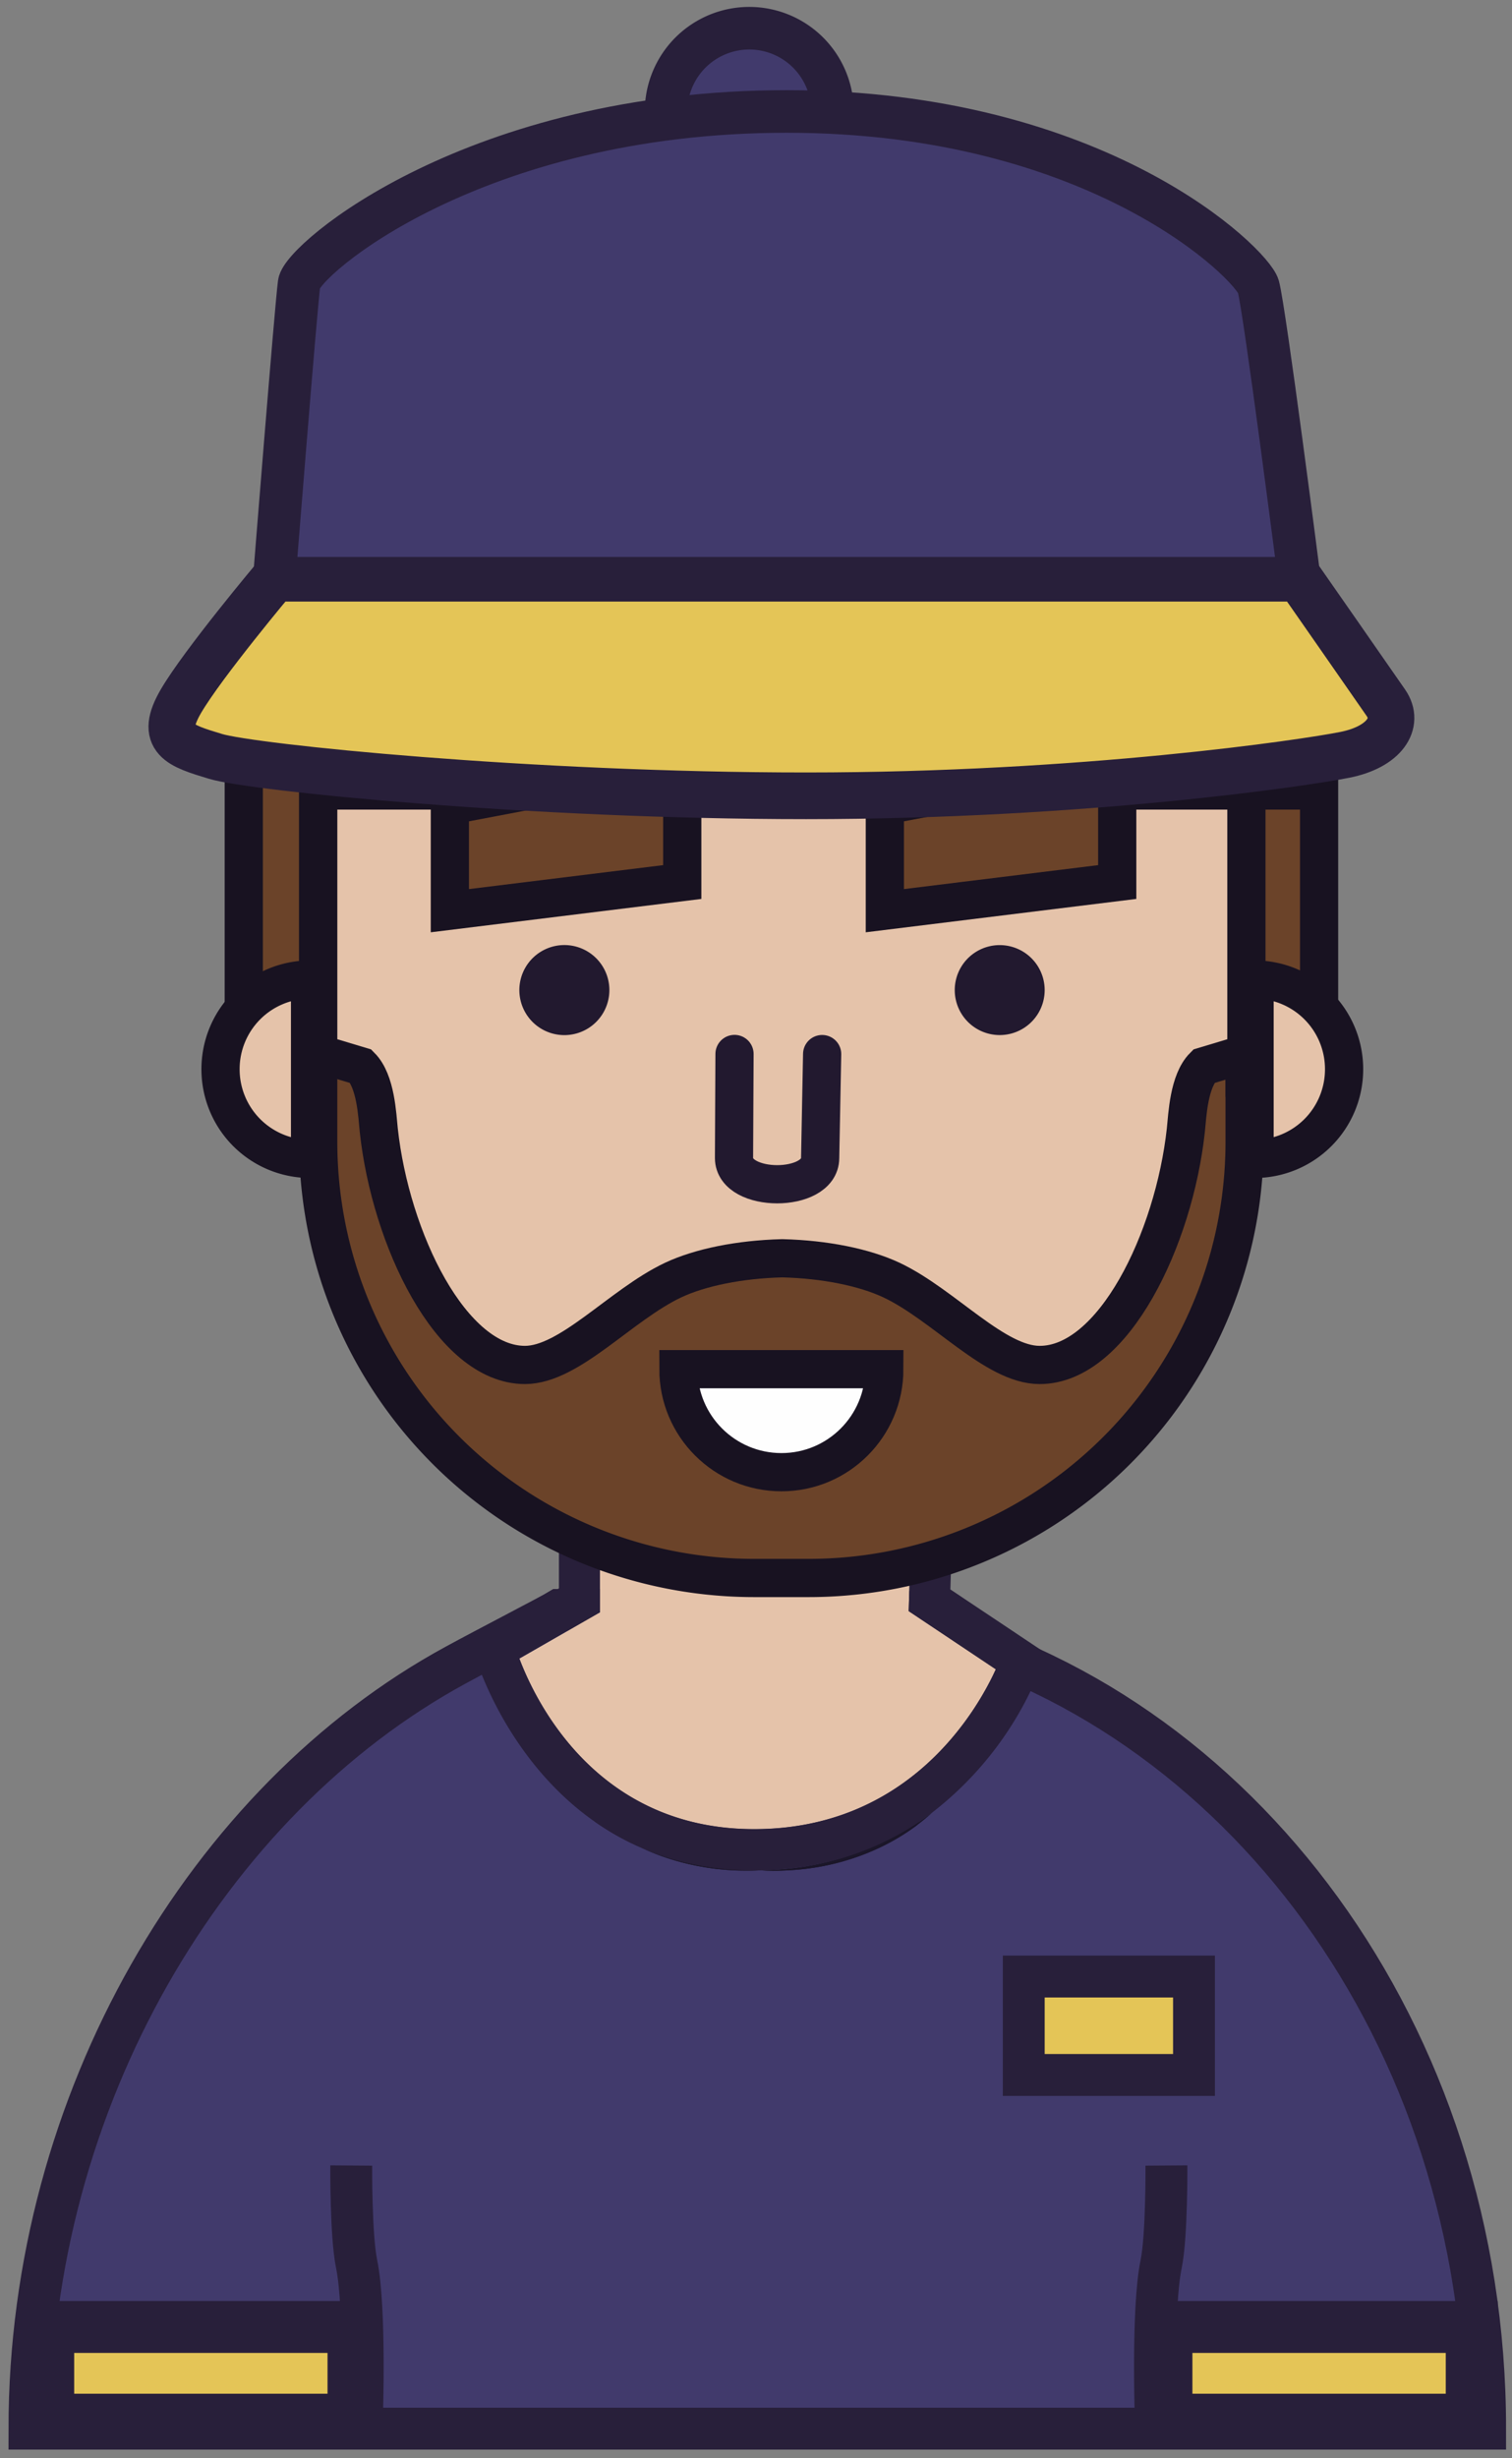 <svg xmlns="http://www.w3.org/2000/svg" viewBox="0 0 152 247"><rect x="0" y="0" width="152" height="247" fill="#808080" stroke="none"/><g fill="none" fill-rule="evenodd" transform="translate(2 2)"><path fill="#413A6C" d="M81.69 9.2a8.36 8.36 0 1 1-16.73 0 8.36 8.36 0 0 1 16.73 0"/><path stroke="#281F3A" stroke-width="4.28" d="M81.69 9.2a8.36 8.36 0 1 1-16.73 0 8.36 8.36 0 0 1 16.73 0z"/><path fill="#413A6C" d="M89.54 161.42c-.53-.13-.52-1.06-1.15-1.66H54.21c-.85.52-7.3 3.85-10.38 5.53C18.85 178.86.96 209.06.96 242.02H147.3c0-39.57-24.75-72.63-57.76-80.6"/><path stroke="#281F3A" stroke-width="4.21" d="M89.54 161.42c-.53-.13-.52-1.06-1.15-1.66H54.21c-.85.52-7.3 3.85-10.38 5.53C18.85 178.86.96 209.06.96 242.02H147.3c0-39.57-24.75-72.63-57.76-80.6z"/><path fill="#1B1629" d="M73.8 185.92c-4.36 0-8.09-.87-11.28-2.24 2.6 1.21 5.15 1.8 7.24 2.07a26.78 26.78 0 0 0 4.56.18v-.02l.13.01.14.01.52.03c.74.02 1.93.01 3.4-.13a23.53 23.53 0 0 0 11.67-4.44l.2-.33a29.19 29.19 0 0 1-16.57 4.86"/><path fill="#281F3A" d="M90.38 181.06c2.2-3.87 3.57-7.1 4.43-9.82-3.67 4.88-10.24 10.54-21 10.54-10.62 0-16.89-5.78-20.36-10.92a47.9 47.9 0 0 0 4.4 10.21c1.4.98 2.96 1.87 4.67 2.6a28.2 28.2 0 0 0 11.29 2.25c6.95 0 12.38-2.06 16.57-4.86"/><path fill="#1B1629" d="M62.52 183.68c2.6 1.21 5.15 1.8 7.24 2.07a26.75 26.75 0 0 0 4.56.18v-.02a21.2 21.2 0 0 0 .79.05c.74.02 1.93.01 3.4-.13 3.57-.38 8.83-1.68 13.25-5.75a29.06 29.06 0 0 1-17.95 5.84c-4.37 0-8.1-.87-11.29-2.24"/><path fill="#E5C3AA" d="M71.3 156.5c-4.49 0-8.84-.65-12.98-1.85V160l-8.11 4.65c1.69 4.46 7.88 17.14 23.6 17.14 15.58 0 22.39-11.88 24.3-16.06l-8.76-5.85.15-5.1a46.7 46.7 0 0 1-12.45 1.72H71.3z"/><path fill="#281F3A" d="M45.29 162.7l.42 1.54c.02.05.4 1.38 1.29 3.35 2.01 4.47 6.65 12.27 15.52 16.09a28.2 28.2 0 0 0 11.29 2.24c7.74 0 13.6-2.55 17.95-5.84a34.26 34.26 0 0 0 10.86-14.49l.5-1.5-.38-.25-9.2-6.14.13-4.29c-1.36.52-2.75.98-4.17 1.37l-.15 5.1 8.76 5.84c-1.91 4.18-8.72 16.06-24.3 16.06-15.72 0-21.91-12.68-23.6-17.14l8.1-4.65v-5.34c-1.4-.4-2.77-.87-4.12-1.4v4.34l-8.9 5.1z"/><path fill="#6B4329" d="M79.3 156.55h-5.49a43.83 43.83 0 0 1-43.82-43.85V77.43h93.13v35.27a43.83 43.83 0 0 1-43.82 43.85"/><path stroke="#181221" stroke-width="3.84" d="M79.3 156.55h-5.49a43.83 43.83 0 0 1-43.82-43.85V77.43h93.13v35.27a43.83 43.83 0 0 1-43.82 43.85z"/><polygon fill="#6B4329" points="123.119 106.286 130.607 106.286 130.607 77.427 123.119 77.427"/><polygon stroke="#181221" stroke-width="3.84" points="123.119 106.286 130.607 106.286 130.607 77.427 123.119 77.427"/><polygon fill="#6B4329" points="22.506 103.934 29.993 103.934 29.993 75.075 22.506 75.075"/><polygon stroke="#181221" stroke-width="3.84" points="22.506 103.934 29.993 103.934 29.993 75.075 22.506 75.075"/><path fill="#E5C3AA" d="M20.17 105.43a9 9 0 0 1 9-9.01v18.02a9 9 0 0 1-9-9"/><path stroke="#181221" stroke-width="3.84" d="M20.17 105.43a9 9 0 0 1 9-9.01v18.02a9 9 0 0 1-9-9z"/><path fill="#E5C3AA" d="M133.12 105.43a9 9 0 0 0-9-9.01v18.02a9 9 0 0 0 9-9"/><path stroke="#181221" stroke-width="3.84" d="M133.12 105.43a9 9 0 0 0-9-9.01v18.02a9 9 0 0 0 9-9z"/><path fill="#FEFEFE" d="M76.56 145.92c5.71 0 10.34-4.63 10.34-10.35H66.2c0 5.72 4.64 10.35 10.36 10.35"/><path stroke="#181221" stroke-width="3.84" d="M76.56 145.92c5.71 0 10.34-4.63 10.34-10.35H66.2c0 5.72 4.64 10.35 10.36 10.35z"/><g transform="translate(29.8 76.816)"><path fill="#E5C3AA" d="M46.88.61H93.5v26.42l-4.29 1.29c-1.5 1.5-1.64 4.88-1.8 6.44-1.19 10.9-7.27 23.58-14.7 23.57-4.49 0-9.6-6.02-14.87-8.52-2.76-1.3-6.73-2.09-10.96-2.2h-.07c-4.23.11-8.2.9-10.96 2.2-5.27 2.5-10.38 8.51-14.87 8.52-7.44 0-13.52-12.68-14.7-23.57-.16-1.56-.3-4.93-1.8-6.44L.19 27.03V.61h46.62"/><path stroke="#181221" stroke-width="3.84" d="M46.88.61H93.5v26.42l-4.29 1.29c-1.5 1.5-1.64 4.88-1.8 6.44-1.19 10.9-7.27 23.58-14.7 23.57-4.49 0-9.6-6.02-14.87-8.52-2.76-1.3-6.73-2.09-10.96-2.2h-.07c-4.23.11-8.2.9-10.96 2.2-5.27 2.5-10.38 8.51-14.87 8.52-7.44 0-13.52-12.68-14.7-23.57-.16-1.56-.3-4.93-1.8-6.44L.19 27.03V.61h46.62"/></g><polygon fill="#6B4329" points="43.225 78.935 43.225 89.503 66.587 86.623 66.587 74.492"/><polygon stroke="#181221" stroke-width="3.84" points="43.225 78.935 43.225 89.503 66.587 86.623 66.587 74.492"/><polygon fill="#6B4329" points="86.952 78.935 86.952 89.503 110.314 86.623 110.314 74.492"/><polygon stroke="#181221" stroke-width="3.84" points="86.952 78.935 86.952 89.503 110.314 86.623 110.314 74.492"/><path fill="#22192F" d="M59.26 97.48a4.52 4.52 0 1 1-9.05 0 4.52 4.52 0 0 1 9.05 0m43.76 0a4.52 4.52 0 1 1-9.04 0 4.52 4.52 0 0 1 9.04 0"/><path stroke="#22192F" stroke-linecap="round" stroke-linejoin="round" stroke-width="3.84" d="M71.84 103.9l-.05 10.45c0 3.51 8.66 3.53 8.66 0l.2-10.44"/><path fill="#E4C557" d="M25.58 56.1h103.03s7.29 10.45 8.71 12.51c1.43 2.06-.16 4.44-4.11 5.23-3.96.8-26.29 4.12-54.16 4.12-27.87 0-55.73-2.85-59.38-3.96-3.64-1.1-5.7-1.74-3.48-5.55 2.22-3.8 9.4-12.35 9.4-12.35"/><path stroke="#281F3A" stroke-width="4.69" d="M25.58 56.1h103.03s7.29 10.45 8.71 12.51c1.43 2.06-.16 4.44-4.11 5.23-3.96.8-26.29 4.12-54.16 4.12-27.87 0-55.73-2.85-59.38-3.96-3.64-1.1-5.7-1.74-3.48-5.55 2.22-3.8 9.4-12.35 9.4-12.35z"/><path fill="#413A6C" d="M25.58 56.1s2.17-27.26 2.49-29.63C28.38 24.09 45.75 9.2 77.1 9.2s46.76 15.36 47.4 17.58c.63 2.22 4.11 29.32 4.11 29.32H25.58z"/><path stroke="#281F3A" stroke-width="4.28" d="M25.58 56.1s2.17-27.26 2.49-29.63C28.38 24.09 45.75 9.2 77.1 9.2s46.76 15.36 47.4 17.58c.63 2.22 4.11 29.32 4.11 29.32H25.58z"/><polygon fill="#E4C557" points="100.916 206.485 118.032 206.485 118.032 196.593 100.916 196.593"/><polygon stroke="#281F3A" stroke-width="4.21" points="100.916 206.485 118.032 206.485 118.032 196.593 100.916 196.593"/><g transform="translate(32.6 215.51)"><path fill="#413A6C" d="M.71.07s-.05 7.05.54 9.9c.92 4.48.53 15.64.53 15.64"/><path stroke="#281F3A" stroke-width="4.21" d="M.71.07s-.05 7.05.54 9.9c.92 4.48.53 15.64.53 15.64"/></g><g transform="translate(113.6 215.51)"><path fill="#413A6C" d="M1.66.07s.05 7.05-.53 9.9C.2 14.45.59 25.6.59 25.6"/><path stroke="#281F3A" stroke-width="4.21" d="M1.66.07s.05 7.05-.53 9.9C.2 14.45.59 25.6.59 25.6"/></g><polygon fill="#E4C557" points="2.847 241.121 33.537 241.121 33.537 231.803 2.847 231.803"/><polygon stroke="#281F3A" stroke-width="5.22" points="2.847 241.121 33.537 241.121 33.537 231.803 2.847 231.803"/><polygon fill="#E4C557" points="115.262 241.121 145.952 241.121 145.952 231.803 115.262 231.803"/><polygon stroke="#281F3A" stroke-width="5.22" points="115.262 241.121 145.952 241.121 145.952 231.803 115.262 231.803"/></g></svg>